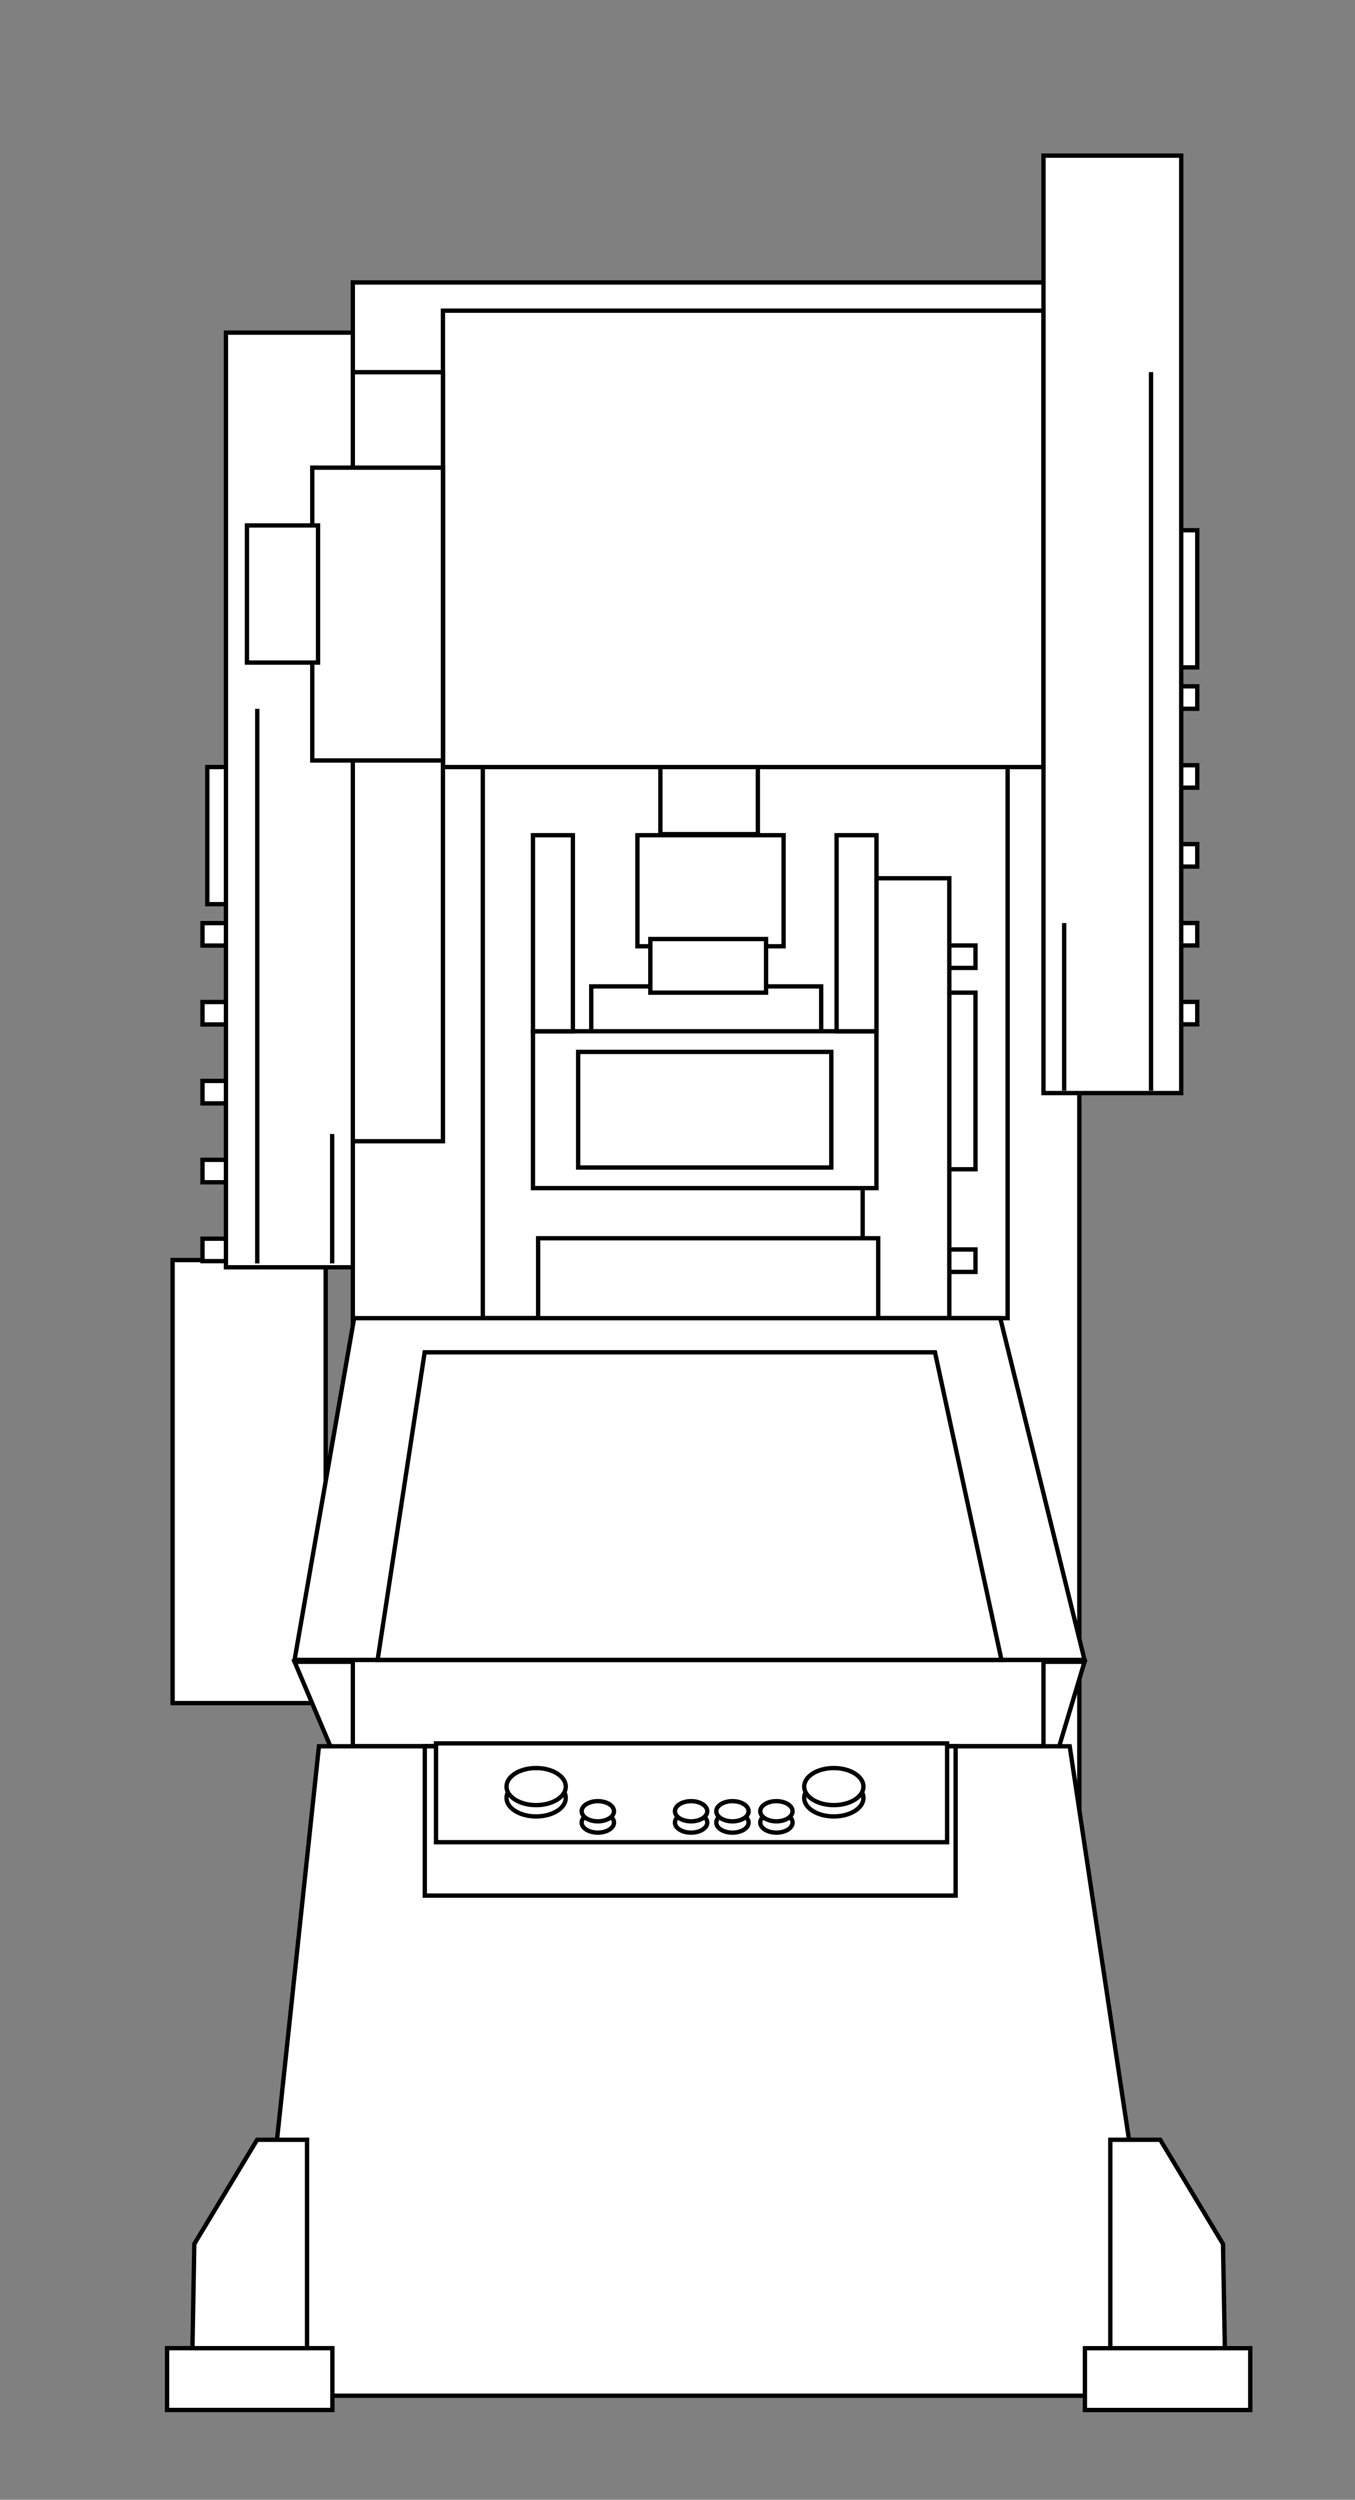 <?xml version="1.0" encoding="UTF-8"?> <svg xmlns="http://www.w3.org/2000/svg" id="Layer_1" data-name="Layer 1" viewBox="0 0 312.76 576.93"><rect x="0" y="0" width="312.76" height="576.93" fill="#808080" stroke="none"/> <defs> <style>.cls-1{fill:#fff;stroke:#000;stroke-miterlimit:10;}</style> </defs> <title>servicess</title> <rect class="cls-1" x="81.44" y="65.19" width="167.69" height="460.25"></rect> <rect class="cls-1" x="111.44" y="176.61" width="121.14" height="127.61"></rect> <rect class="cls-1" x="152.43" y="174.54" width="22.5" height="17.97"></rect> <rect class="cls-1" x="102.24" y="71.7" width="138.62" height="105.33"></rect> <rect class="cls-1" x="147.13" y="192.76" width="33.74" height="25.63"></rect> <rect class="cls-1" x="136.47" y="227.65" width="53.08" height="12.38"></rect> <rect class="cls-1" x="150.11" y="216.72" width="26.71" height="12.38"></rect> <rect class="cls-1" x="208.21" y="218.21" width="16.95" height="5.18"></rect> <rect class="cls-1" x="208.21" y="288.37" width="16.95" height="5.18"></rect> <rect class="cls-1" x="208.21" y="229.1" width="16.95" height="40.76"></rect> <rect class="cls-1" x="199.12" y="202.7" width="20" height="101.52"></rect> <rect class="cls-1" x="123.02" y="238.01" width="79.28" height="36.2"></rect> <rect class="cls-1" x="133.45" y="242.77" width="58.43" height="26.68"></rect> <rect class="cls-1" x="124.21" y="285.78" width="78.5" height="19.94"></rect> <rect class="cls-1" x="39.84" y="290.81" width="35.33" height="102.25"></rect> <polygon class="cls-1" points="67.99 383.53 250.33 383.53 236.58 429.38 87.44 429.38 67.99 383.53"></polygon> <rect class="cls-1" x="81.44" y="383.09" width="159.42" height="19.94"></rect> <polygon class="cls-1" points="269.5 552.91 57.64 552.91 73.62 403.03 246.91 403.03 269.5 552.91"></polygon> <rect class="cls-1" x="98.05" y="403.03" width="122.53" height="34.46"></rect> <polygon class="cls-1" points="250.33 383.09 67.99 383.09 81.74 304.22 230.88 304.22 250.33 383.09"></polygon> <polygon class="cls-1" points="231.16 383.09 87.16 383.09 98.02 312.1 215.81 312.1 231.16 383.09"></polygon> <rect class="cls-1" x="123.02" y="192.76" width="9.21" height="45.25"></rect> <rect class="cls-1" x="193.1" y="192.76" width="9.21" height="45.25"></rect> <rect class="cls-1" x="271.14" y="122.38" width="5.21" height="31.65"></rect> <rect class="cls-1" x="263.71" y="231.23" width="12.64" height="5.18"></rect> <rect class="cls-1" x="263.71" y="213.03" width="12.64" height="5.18"></rect> <rect class="cls-1" x="263.71" y="194.82" width="12.64" height="5.18"></rect> <rect class="cls-1" x="263.71" y="176.61" width="12.64" height="5.18"></rect> <rect class="cls-1" x="263.71" y="158.4" width="12.64" height="5.18"></rect> <rect class="cls-1" x="240.86" y="35.92" width="31.79" height="216.35"></rect> <rect class="cls-1" x="47.85" y="177.03" width="5.21" height="31.65"></rect> <rect class="cls-1" x="60.64" y="85.9" width="41.6" height="177.49"></rect> <rect class="cls-1" x="38.56" y="541.94" width="38.16" height="14.26"></rect> <polygon class="cls-1" points="70.87 541.94 44.42 541.94 44.85 517.89 59.35 493.84 70.87 493.84 70.87 541.94"></polygon> <rect class="cls-1" x="250.42" y="541.94" width="38.16" height="14.26" transform="translate(539 1098.15) rotate(-180)"></rect> <polygon class="cls-1" points="256.28 541.94 282.72 541.94 282.29 517.89 267.8 493.84 256.28 493.84 256.28 541.94"></polygon> <rect class="cls-1" x="46.74" y="285.88" width="12.64" height="5.18"></rect> <rect class="cls-1" x="46.74" y="267.68" width="12.64" height="5.18"></rect> <rect class="cls-1" x="46.74" y="249.47" width="12.64" height="5.18"></rect> <rect class="cls-1" x="46.74" y="231.26" width="12.64" height="5.18"></rect> <rect class="cls-1" x="46.74" y="213.05" width="12.64" height="5.18"></rect> <rect class="cls-1" x="52.15" y="76.77" width="29.29" height="215.71"></rect> <rect class="cls-1" x="72.08" y="107.93" width="30.16" height="67.58"></rect> <rect class="cls-1" x="57" y="121.27" width="16.41" height="31.65"></rect> <rect class="cls-1" x="100.64" y="402.36" width="117.97" height="22.81"></rect> <ellipse class="cls-1" cx="192.46" cy="414.94" rx="6.84" ry="4.28"></ellipse> <ellipse class="cls-1" cx="123.75" cy="414.94" rx="6.84" ry="4.28"></ellipse> <ellipse class="cls-1" cx="159.52" cy="420.63" rx="3.73" ry="2.33"></ellipse> <ellipse class="cls-1" cx="169.06" cy="420.63" rx="3.73" ry="2.33"></ellipse> <ellipse class="cls-1" cx="179.21" cy="420.63" rx="3.73" ry="2.33"></ellipse> <ellipse class="cls-1" cx="137.99" cy="420.63" rx="3.73" ry="2.33"></ellipse> <ellipse class="cls-1" cx="192.46" cy="412.33" rx="6.84" ry="4.28"></ellipse> <ellipse class="cls-1" cx="123.75" cy="412.33" rx="6.84" ry="4.28"></ellipse> <ellipse class="cls-1" cx="159.52" cy="418.02" rx="3.73" ry="2.33"></ellipse> <ellipse class="cls-1" cx="169.06" cy="418.02" rx="3.73" ry="2.33"></ellipse> <ellipse class="cls-1" cx="179.21" cy="418.02" rx="3.73" ry="2.33"></ellipse> <ellipse class="cls-1" cx="137.99" cy="418.02" rx="3.73" ry="2.33"></ellipse> <line class="cls-1" x1="245.63" y1="251.71" x2="245.63" y2="213.03"></line> <line class="cls-1" x1="265.68" y1="251.71" x2="265.68" y2="85.88"></line> <line class="cls-1" x1="76.67" y1="291.58" x2="76.67" y2="261.72"></line> <line class="cls-1" x1="59.38" y1="291.58" x2="59.38" y2="163.59"></line> </svg> 